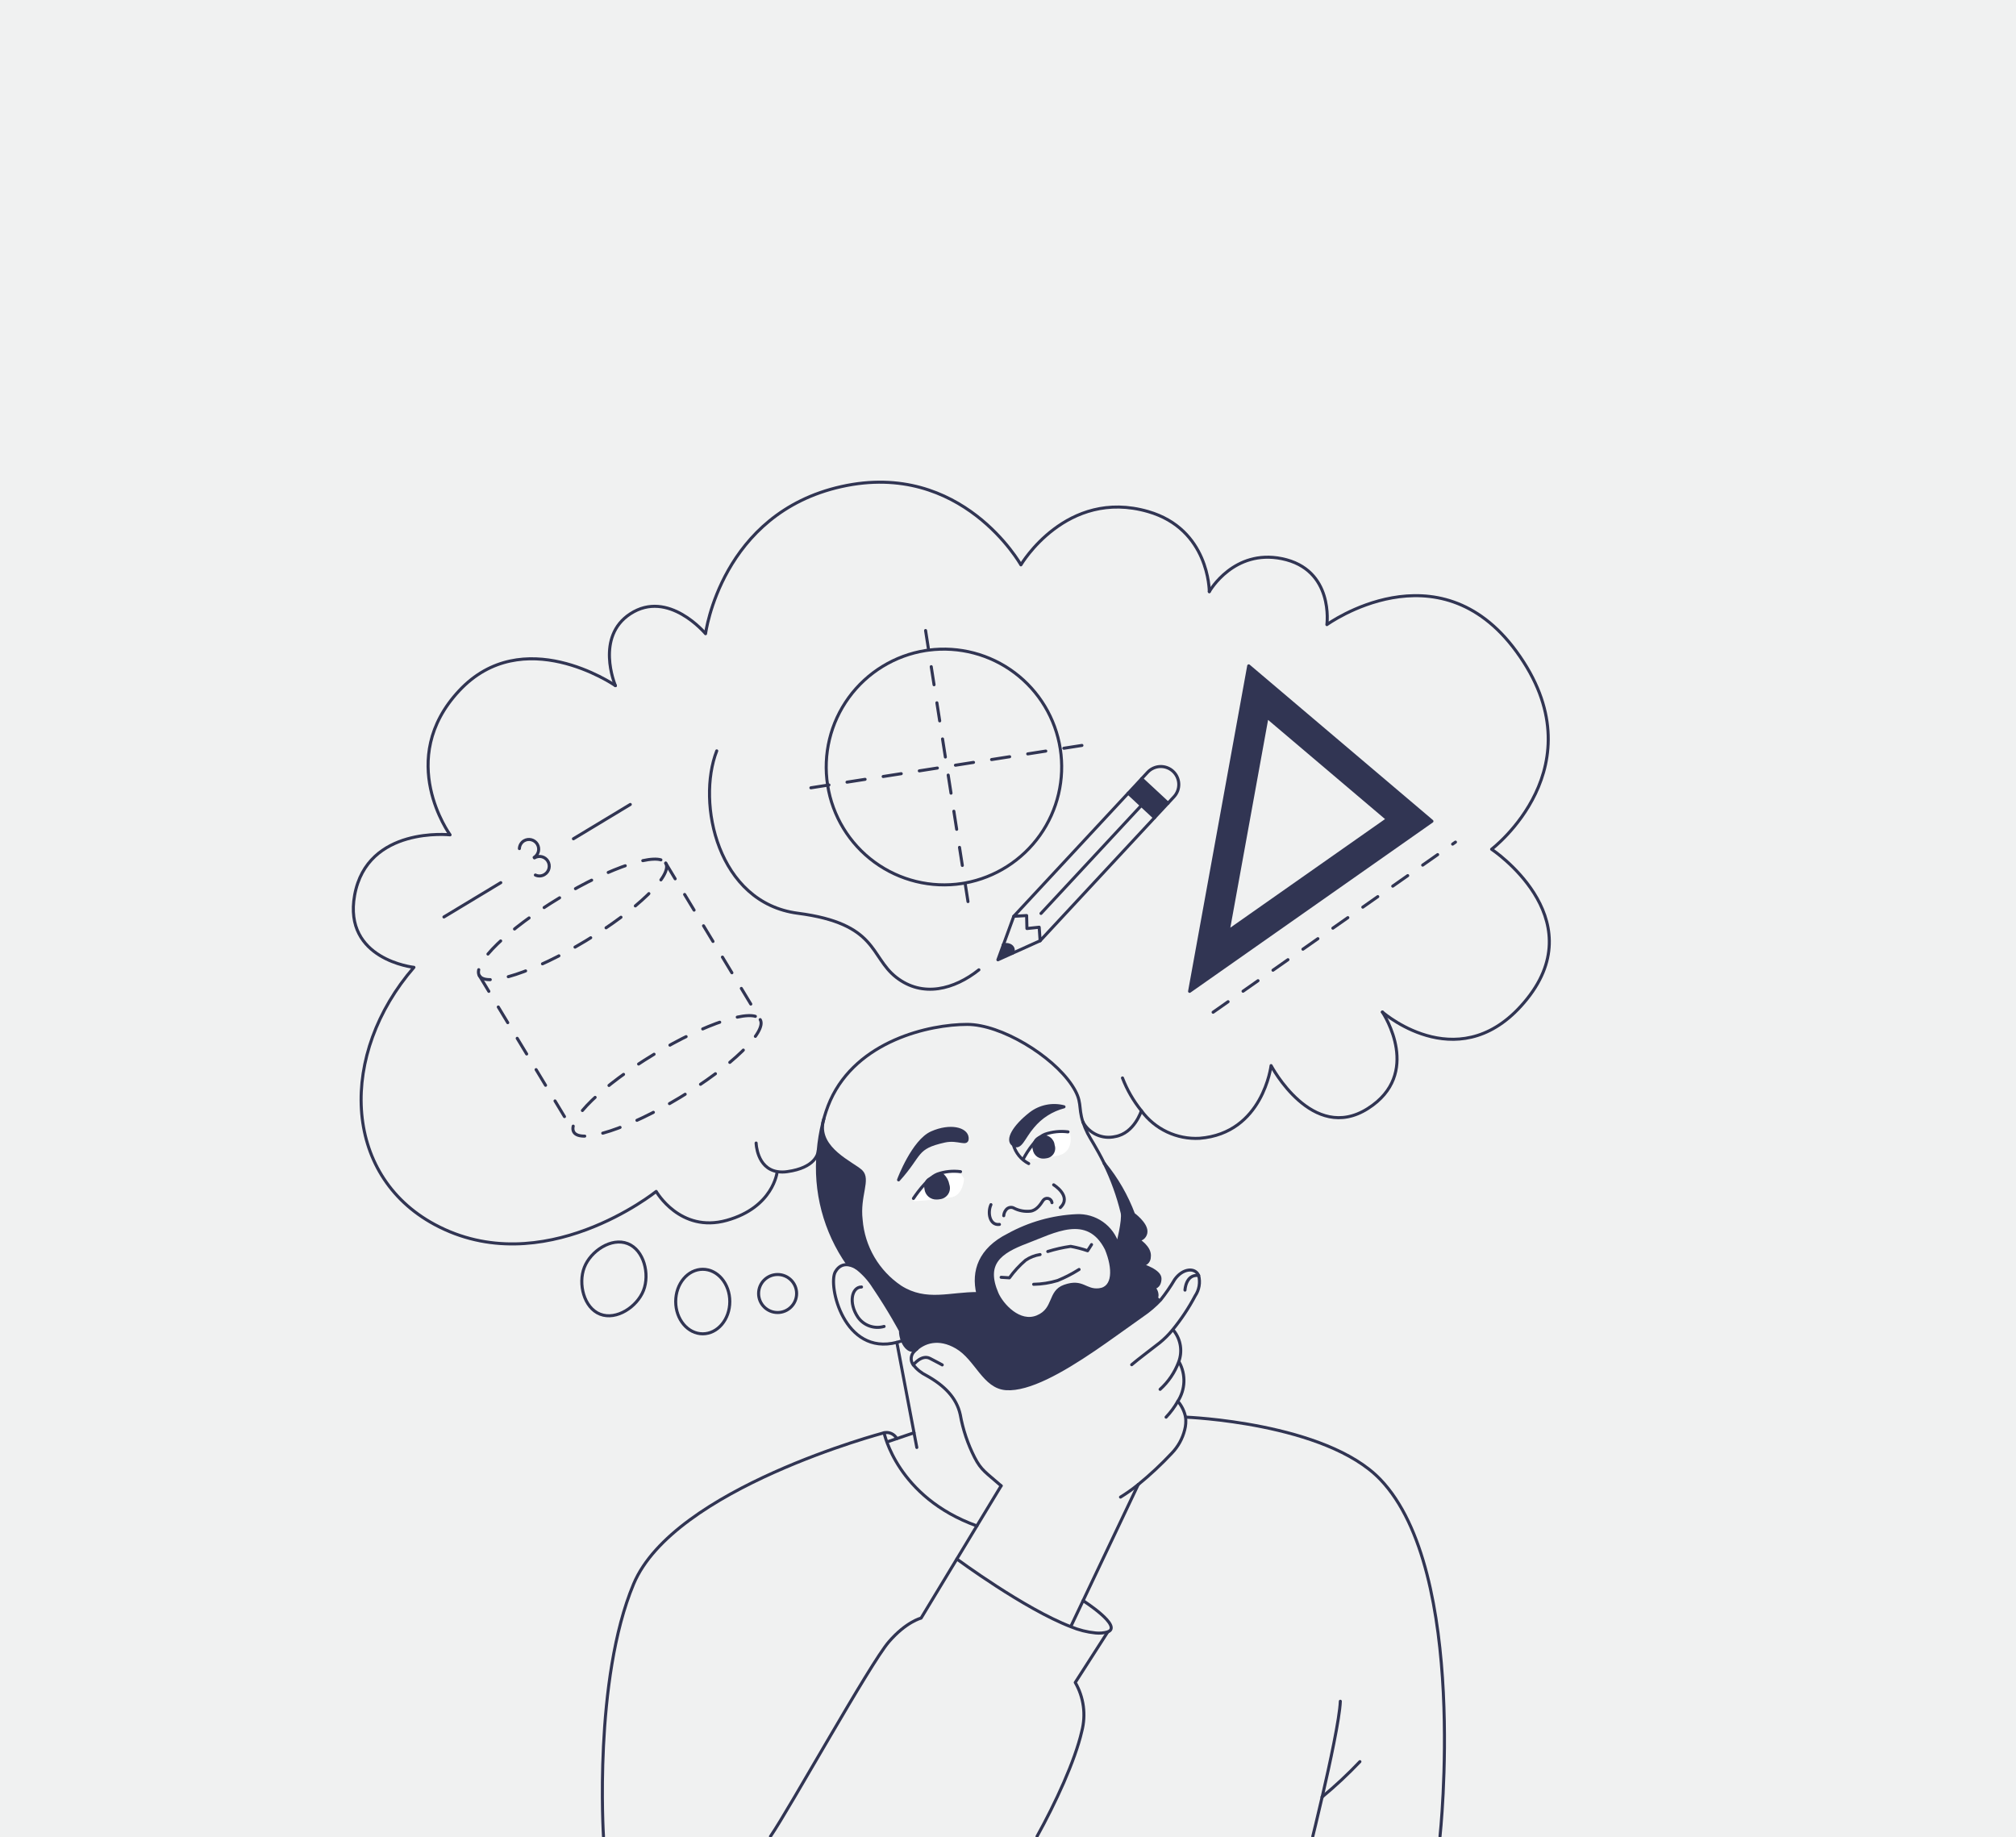 <svg width="485" height="442" viewBox="0 0 485 442" fill="none" xmlns="http://www.w3.org/2000/svg">
<rect x="0" y="0" width="485" height="442" fill="#808080" stroke="none"/>
<g clip-path="url(#clip0_5568_20621)">
<rect width="485" height="442" fill="#F0F1F1"/>
<path d="M344.494 197.563L286.195 238.489L300.427 160.187L344.494 197.563ZM295.473 223.986L333.81 197.066L304.823 172.494L295.473 223.986Z" fill="#313553"/>
<path d="M280.988 193.23L277.759 196.704L274.587 193.759L271.422 190.813L274.651 187.339L280.988 193.23Z" fill="#313553"/>
<path d="M274.208 304.2C274.189 304.198 274.17 304.193 274.151 304.188C274.17 304.193 274.189 304.198 274.208 304.2ZM274.232 304.2C274.866 304.388 279.144 305.7 279.069 307.648C278.994 309.752 277.536 309.752 277.536 309.752C277.826 310.016 278.049 310.343 278.188 310.708C278.328 311.074 278.38 311.466 278.34 311.856L279.22 312.713C277.908 314.107 276.446 315.352 274.861 316.425C270.816 319.277 266.614 322.348 263.26 324.621C255.372 329.985 247.464 334.414 242.082 334.067C236.699 333.721 234.94 326.914 230.167 324.107C225.739 321.506 222.259 322.907 220.431 324.621C219.006 325.369 217.768 324.182 217.115 322.564C216.803 321.782 216.639 320.95 216.631 320.108C216.631 320.108 214.059 315.259 210.237 309.62C209.151 307.878 207.765 306.341 206.142 305.084C206.123 305.072 206.105 305.053 206.086 305.041C205.51 304.541 204.788 304.241 204.028 304.184C198.449 296.255 195.902 286.586 196.851 276.938C196.851 276.875 196.851 276.837 196.851 276.837C197.041 274.535 197.417 272.252 197.975 270.011C196.737 276.442 205.198 279.896 207.157 281.768C209.205 283.721 206.472 287.66 207.157 293.443C207.414 296.677 208.399 299.812 210.038 302.612C211.677 305.41 213.928 307.804 216.622 309.611C222.841 313.555 228.644 311.111 235.245 311.201C233.97 305.798 235.722 300.522 242.581 297.087C247.618 294.308 253.227 292.723 258.975 292.457C261.161 292.349 263.32 292.974 265.112 294.232C266.902 295.491 268.222 297.31 268.86 299.404C268.86 299.404 270.386 293.469 269.966 291.754C268.973 287.667 267.536 283.699 265.679 279.923C268.668 283.57 271.036 287.682 272.689 292.097C272.689 292.097 275.684 294.284 275.684 296.231C275.689 296.756 275.489 297.262 275.125 297.641C274.762 298.02 274.263 298.239 273.738 298.253C273.738 298.253 276.824 300.036 276.495 302.385C276.499 302.665 276.439 302.943 276.32 303.195C276.2 303.449 276.025 303.671 275.808 303.846C275.588 304.023 275.334 304.146 275.06 304.208C274.787 304.27 274.505 304.27 274.232 304.206V304.2ZM264.397 310.285C268.078 309.896 268.097 305.141 266.149 300.444C261.646 291.569 253.436 296.348 246.974 298.779C240.511 301.211 236.761 303.98 239.858 311.178C241.058 313.922 245.252 318.582 249.58 316.773C253.908 314.964 252.313 310.756 256.096 309.426C260.491 307.874 261.043 310.65 264.397 310.292V310.285Z" fill="#313553"/>
<path d="M219.75 288.97C222.862 288.828 225.963 288.505 229.038 288.008C231.758 287.387 231.928 283.586 231.928 283.586C231.928 283.586 230.979 280.842 227.116 281.998C224.128 282.89 219.75 288.97 219.75 288.97Z" fill="white"/>
<path d="M245.5 278.919C248.617 278.854 251.724 278.532 254.788 277.957C258.658 276.846 257.378 272.443 257.378 272.443C257.378 272.443 256.831 271.212 252.873 271.947C250.826 272.324 245.5 278.919 245.5 278.919Z" fill="white"/>
<path d="M247.895 267.928C249.025 267.048 250.342 266.44 251.746 266.151C253.149 265.863 254.599 265.901 255.985 266.264C253.046 267.026 250.421 268.696 248.487 271.037C246.206 273.688 245.534 276.552 243.788 275.396C242.043 274.24 244.018 270.955 247.895 267.928Z" fill="#313553"/>
<path d="M241.389 227.291C242.846 226.928 244.292 227.883 243.568 229.32L240.07 230.897L241.384 227.297L241.389 227.291Z" fill="#313553"/>
<path d="M232.665 273.675C232.859 275.76 230.642 273.745 227.231 274.505C220.03 276.106 221.755 277.67 216.172 283.845C216.271 283.562 219.72 274.472 224.142 272.514C228.639 270.529 232.477 271.59 232.665 273.675Z" fill="#313553"/>
<path d="M240.852 307.284L242.842 307.409C243.96 305.847 245.263 304.427 246.724 303.182C247.77 302.469 248.965 301.999 250.217 301.811" stroke="#313553" stroke-width="0.733" stroke-linecap="round" stroke-linejoin="round"/>
<path d="M252.07 301.079C253.867 300.518 255.709 300.103 257.573 299.841C258.956 300.09 260.318 300.443 261.648 300.897L262.598 299.414" stroke="#313553" stroke-width="0.733" stroke-linecap="round" stroke-linejoin="round"/>
<path d="M248.672 308.968C250.62 308.935 252.554 308.633 254.419 308.069C256.222 307.33 257.955 306.439 259.601 305.399" stroke="#313553" stroke-width="0.733" stroke-linecap="round" stroke-linejoin="round"/>
<path d="M241.477 292.467C241.509 291.943 241.706 291.442 242.041 291.036C242.269 290.741 242.6 290.544 242.967 290.48C243.334 290.417 243.712 290.492 244.026 290.693C245.213 291.277 246.542 291.514 247.857 291.379C249.39 291.207 250.35 289.695 250.943 288.791C251.08 288.594 251.272 288.443 251.497 288.359C251.722 288.275 251.967 288.261 252.198 288.32C252.432 288.378 252.641 288.507 252.797 288.688C252.955 288.868 253.054 289.093 253.08 289.331" stroke="#313553" stroke-width="0.733" stroke-linecap="round" stroke-linejoin="round"/>
<path d="M238.399 289.805C237.519 291.727 238.092 294.878 240.441 294.559" stroke="#313553" stroke-width="0.733" stroke-linecap="round" stroke-linejoin="round"/>
<path d="M253.484 285.037C253.484 285.037 257.961 287.781 255.086 290.507" stroke="#313553" stroke-width="0.733" stroke-linecap="round" stroke-linejoin="round"/>
<path d="M216.172 283.845C216.271 283.562 219.72 274.472 224.142 272.514C228.639 270.529 232.477 271.59 232.665 273.675C232.854 275.76 230.642 273.745 227.232 274.505C220.032 276.106 221.751 277.67 216.172 283.845Z" stroke="#313553" stroke-width="0.733" stroke-linecap="round" stroke-linejoin="round"/>
<path d="M243.776 275.396C245.522 276.552 246.194 273.681 248.475 271.037C250.409 268.696 253.034 267.026 255.973 266.264C254.587 265.901 253.137 265.863 251.734 266.151C250.33 266.44 249.013 267.048 247.883 267.928C244.015 270.955 242.038 274.247 243.776 275.396Z" stroke="#313553" stroke-width="0.733" stroke-linecap="round" stroke-linejoin="round"/>
<path d="M219.75 288.309C219.75 288.309 222.871 283.493 225.528 282.449C227.309 281.824 229.21 281.627 231.081 281.871" stroke="#313553" stroke-width="0.733" stroke-linecap="round" stroke-linejoin="round"/>
<path d="M228.388 284.955C228.224 284.021 227.769 283.162 227.088 282.5C226.378 281.84 225.744 282.637 224.909 282.802C223.239 283.115 222.02 283.95 222.409 286.08C222.491 286.787 222.837 287.436 223.378 287.898C223.918 288.361 224.613 288.601 225.324 288.573C225.591 288.572 225.858 288.546 226.121 288.498C226.523 288.457 226.91 288.325 227.254 288.112C227.598 287.899 227.89 287.613 228.108 287.272C228.326 286.932 228.464 286.546 228.512 286.145C228.561 285.744 228.518 285.338 228.388 284.955Z" fill="#313553"/>
<path d="M246.227 278.731C246.227 278.731 248.72 273.913 251.383 272.877C253.162 272.249 255.066 272.051 256.936 272.299" stroke="#313553" stroke-width="0.733" stroke-linecap="round" stroke-linejoin="round"/>
<path d="M253.738 275.522C253.703 275.147 253.592 274.783 253.408 274.454C253.225 274.125 252.976 273.838 252.676 273.611C252.376 273.384 252.032 273.222 251.665 273.136C251.298 273.05 250.917 273.041 250.548 273.111C250.178 273.18 249.826 273.326 249.516 273.54C249.206 273.753 248.943 274.028 248.746 274.349C248.549 274.669 248.42 275.027 248.369 275.4C248.318 275.773 248.345 276.153 248.45 276.514C248.499 276.868 248.619 277.208 248.804 277.514C248.988 277.819 249.233 278.084 249.523 278.292C249.965 278.586 250.487 278.737 251.018 278.725C251.255 278.723 251.49 278.701 251.721 278.656C252.076 278.616 252.417 278.498 252.721 278.311C253.024 278.122 253.281 277.869 253.475 277.569C253.669 277.268 253.792 276.929 253.837 276.575C253.883 276.221 253.849 275.861 253.738 275.522Z" fill="#313553"/>
<path d="M243.781 275.396C244.054 276.364 244.522 277.265 245.158 278.044C245.793 278.822 246.581 279.464 247.475 279.925" stroke="#313553" stroke-width="0.733" stroke-linecap="round" stroke-linejoin="round"/>
<path d="M206.087 305.04C205.634 304.75 202.645 302.953 200.943 305.993C199.134 309.21 203.016 326.226 215.759 322.932C216.049 322.864 216.337 322.776 216.632 322.682" stroke="#313553" stroke-width="0.733" stroke-linecap="round" stroke-linejoin="round"/>
<path d="M207.26 309.614C204.918 309.614 204.057 313.433 206.403 316.888C207.089 317.867 208.064 318.608 209.191 319.004C210.318 319.402 211.542 319.438 212.69 319.105" stroke="#313553" stroke-width="0.733" stroke-linecap="round" stroke-linejoin="round"/>
<path d="M220.558 324.555C220.516 324.581 220.472 324.603 220.426 324.624C219.001 325.371 217.763 324.185 217.11 322.566C216.799 321.784 216.635 320.953 216.626 320.111C216.626 320.111 214.054 315.262 210.232 309.622C209.146 307.88 207.76 306.344 206.138 305.087C206.119 305.075 206.1 305.056 206.081 305.042C205.504 304.547 204.783 304.25 204.023 304.195" stroke="#313553" stroke-width="0.733" stroke-linecap="round" stroke-linejoin="round"/>
<path d="M196.849 276.941C195.904 286.588 198.451 296.254 204.029 304.182" stroke="#313553" stroke-width="0.733" stroke-linecap="round" stroke-linejoin="round"/>
<path d="M260.526 269.944C259.295 266.172 260.54 265.052 257.863 261.045C253.141 253.955 240.848 246.442 232.671 246.442C223.583 246.442 206.229 250.361 199.76 264.719C199.008 266.427 198.411 268.199 197.976 270.014C197.418 272.255 197.042 274.538 196.852 276.84" stroke="#313553" stroke-width="0.733" stroke-linecap="round" stroke-linejoin="round"/>
<path d="M265.676 279.924C263.874 276.243 262.216 273.801 261.664 272.676C261.223 271.798 260.848 270.889 260.539 269.957" stroke="#313553" stroke-width="0.733" stroke-linecap="round" stroke-linejoin="round"/>
<path d="M198.202 269.146C198.109 269.429 198.036 269.719 197.982 270.013C196.744 276.445 205.205 279.898 207.165 281.771C209.212 283.724 206.479 287.662 207.165 293.446C207.422 296.68 208.407 299.814 210.046 302.614C211.685 305.412 213.935 307.806 216.63 309.613C222.849 313.557 228.651 311.114 235.253 311.203C233.977 305.8 235.729 300.524 242.588 297.089C247.626 294.31 253.234 292.726 258.982 292.46C261.168 292.352 263.327 292.976 265.119 294.235C266.909 295.493 268.229 297.312 268.867 299.406C268.867 299.406 270.393 293.472 269.973 291.757C268.98 287.669 267.543 283.701 265.686 279.926" stroke="#313553" stroke-width="0.733" stroke-linecap="round" stroke-linejoin="round"/>
<path d="M274.227 304.206C274.5 304.269 274.783 304.271 275.057 304.209C275.33 304.147 275.585 304.026 275.803 303.851C276.023 303.676 276.199 303.453 276.318 303.199C276.438 302.947 276.499 302.669 276.496 302.39C276.815 300.041 273.739 298.258 273.739 298.258C274.263 298.244 274.762 298.024 275.126 297.645C275.489 297.266 275.692 296.761 275.685 296.236C275.685 294.288 272.689 292.102 272.689 292.102C271.036 287.687 268.668 283.575 265.68 279.928" stroke="#313553" stroke-width="0.733" stroke-linecap="round" stroke-linejoin="round"/>
<path d="M274.205 304.199C274.186 304.197 274.167 304.192 274.148 304.187C274.167 304.192 274.186 304.197 274.205 304.199Z" stroke="#313553" stroke-width="0.733" stroke-linecap="round" stroke-linejoin="round"/>
<path d="M274.203 304.199C274.203 304.199 274.215 304.199 274.227 304.199" stroke="#313553" stroke-width="0.733" stroke-linecap="round" stroke-linejoin="round"/>
<path d="M278.335 311.862C278.374 311.473 278.323 311.08 278.182 310.715C278.043 310.35 277.821 310.022 277.531 309.758C277.531 309.758 278.988 309.758 279.064 307.654C279.139 305.706 274.861 304.396 274.227 304.206" stroke="#313553" stroke-width="0.733" stroke-linecap="round" stroke-linejoin="round"/>
<path d="M272.256 328.311C274.134 326.729 276.188 325.225 279.002 323.023C280.145 322.094 281.189 321.048 282.117 319.902C284.192 317.37 286.006 314.633 287.532 311.737C288.01 311.029 288.331 310.227 288.475 309.383C288.619 308.541 288.583 307.677 288.367 306.85C287.51 304.848 284.523 305.098 282.601 307.812C281.589 309.527 280.457 311.168 279.216 312.723C277.904 314.117 276.442 315.362 274.857 316.435C270.812 319.287 266.61 322.358 263.256 324.632C255.368 329.995 247.46 334.424 242.078 334.078C236.696 333.731 234.936 326.924 230.163 324.117C225.734 321.516 222.255 322.917 220.427 324.632C220.283 324.764 220.151 324.896 220.025 325.034C219.564 325.449 219.277 326.024 219.221 326.643C219.165 327.262 219.345 327.877 219.724 328.37C220.579 329.448 221.664 330.321 222.901 330.926C227.188 333.306 230.137 336.271 231.017 340.328C231.654 343.908 232.817 347.375 234.465 350.616C236.085 353.769 237.208 354.234 240.852 357.443" stroke="#313553" stroke-width="0.733" stroke-linecap="round" stroke-linejoin="round"/>
<path d="M283.715 327.747C284.499 329.196 284.878 330.83 284.816 332.476C284.753 334.122 284.249 335.72 283.357 337.106C282.575 338.491 281.627 339.775 280.531 340.929" stroke="#313553" stroke-width="0.733" stroke-linecap="round" stroke-linejoin="round"/>
<path d="M283.356 337.104C284.299 338.199 284.942 339.523 285.222 340.941C285.344 341.959 285.272 342.99 285.009 343.981C284.488 346.094 283.416 348.029 281.906 349.595C279.385 352.287 276.688 354.807 273.83 357.139C272.477 358.237 271.054 359.247 269.57 360.161" stroke="#313553" stroke-width="0.733" stroke-linecap="round" stroke-linejoin="round"/>
<path d="M273.831 357.135L260.56 385.084L257.758 390.987" stroke="#313553" stroke-width="0.733" stroke-linecap="round" stroke-linejoin="round"/>
<path d="M240.855 357.436L235.007 367.094L230.191 375.059L221.592 389.272C221.592 389.272 217.991 390.151 213.823 394.994C209.264 400.289 190.131 434.789 185.359 441.785" stroke="#313553" stroke-width="0.733" stroke-linecap="round" stroke-linejoin="round"/>
<path d="M230.195 375.06C230.195 375.06 246.444 387.062 257.63 391.349C259.52 392.141 261.519 392.645 263.559 392.844C264.547 392.949 265.545 392.863 266.5 392.592C270.161 391.203 260.571 385.08 260.571 385.08" stroke="#313553" stroke-width="0.733" stroke-linecap="round" stroke-linejoin="round"/>
<path d="M266.494 392.595L258.68 404.76C260.729 408.318 261.293 412.541 260.251 416.513C258.624 423.622 253.907 433.815 249.484 441.785" stroke="#313553" stroke-width="0.733" stroke-linecap="round" stroke-linejoin="round"/>
<path d="M145.183 441.786C145.183 441.786 142.765 404.126 152.431 381.069C162.096 358.012 212.689 344.686 212.689 344.686C212.689 344.686 215.76 360.155 235.011 367.095" stroke="#313553" stroke-width="0.733" stroke-linecap="round" stroke-linejoin="round"/>
<path d="M215.758 322.929L219.89 344.686L220.562 348.222" stroke="#313553" stroke-width="0.733" stroke-linecap="round" stroke-linejoin="round"/>
<path d="M213.594 346.827L215.747 346.092L219.88 344.686H219.887" stroke="#313553" stroke-width="0.733" stroke-linecap="round" stroke-linejoin="round"/>
<path d="M285.289 340.929C285.289 340.929 318.934 342.204 332.069 355.91C353.341 378.106 346.432 441.786 346.432 441.786" stroke="#313553" stroke-width="0.733" stroke-linecap="round" stroke-linejoin="round"/>
<path d="M318.075 432.31C316.837 437.68 315.82 441.787 315.82 441.787" stroke="#313553" stroke-width="0.733" stroke-linecap="round" stroke-linejoin="round"/>
<path d="M322.451 409.277C322.289 413.41 319.939 424.269 318.086 432.302" stroke="#313553" stroke-width="0.733" stroke-linecap="round" stroke-linejoin="round"/>
<path d="M239.853 311.185C241.053 313.928 245.247 318.589 249.575 316.78C253.903 314.971 252.308 310.763 256.091 309.432C260.494 307.874 261.046 310.65 264.4 310.29C268.081 309.9 268.1 305.146 266.152 300.449C261.65 291.574 253.44 296.353 246.977 298.784C240.515 301.215 236.756 303.986 239.853 311.185Z" stroke="#313553" stroke-width="0.733" stroke-linecap="round" stroke-linejoin="round"/>
<path d="M332.558 243.464L332.577 243.483C332.966 244.079 342.192 258.332 329.091 266.672C315.708 275.196 305.79 256.353 305.79 256.353C305.79 256.353 303.856 272.642 288.599 273.843C285.895 273.994 283.197 273.467 280.749 272.308C278.302 271.15 276.183 269.397 274.586 267.21C272.666 264.836 271.131 262.174 270.039 259.323" stroke="#313553" stroke-width="0.733" stroke-linecap="round" stroke-linejoin="round"/>
<path d="M290.93 142.331C291.101 142.029 296.883 132.069 308.371 134.399C321.026 136.971 319.218 150.265 319.218 150.265C319.218 150.265 345.936 130.92 364.791 156.708C385.041 184.405 358.843 204.304 358.843 204.304C358.843 204.304 383.232 220.496 367.366 240.324C351.814 259.763 333.306 244.097 332.582 243.483" stroke="#313553" stroke-width="0.733" stroke-linecap="round" stroke-linejoin="round"/>
<path d="M148.051 164.951C147.907 164.608 143.197 153.193 151.62 147.679C160.79 141.677 169.739 152.452 169.739 152.452C169.739 152.452 173.47 123.495 202.449 117.051C231.429 110.608 245.604 135.887 245.604 135.887C245.604 135.887 256.484 117.369 276.206 123.068C290.864 127.302 290.928 142.08 290.928 142.326" stroke="#313553" stroke-width="0.733" stroke-linecap="round" stroke-linejoin="round"/>
<path d="M186.958 281.953C186.958 281.953 186.054 290.451 174.83 293.585C163.606 296.72 157.865 286.625 157.865 286.625C157.865 286.625 130.557 308.596 104.561 294.58C82.22 282.527 81.598 253.484 99.58 232.715C99.58 232.715 82.49 230.894 85.315 215.355C88.356 198.654 108.278 200.839 108.278 200.839C108.278 200.839 95.026 182.704 110.464 166.166C125.746 149.798 147.603 164.634 148.043 164.935" stroke="#313553" stroke-width="0.733" stroke-linecap="round" stroke-linejoin="round"/>
<path d="M187.073 315.757C189.599 315.757 191.646 313.71 191.646 311.184C191.646 308.659 189.599 306.611 187.073 306.611C184.547 306.611 182.5 308.659 182.5 311.184C182.5 313.71 184.547 315.757 187.073 315.757Z" stroke="#313553" stroke-width="0.733" stroke-linecap="round" stroke-linejoin="round"/>
<path d="M169.062 320.88C172.656 320.88 175.569 317.404 175.569 313.118C175.569 308.831 172.656 305.355 169.062 305.355C165.468 305.355 162.555 308.831 162.555 313.118C162.555 317.404 165.468 320.88 169.062 320.88Z" stroke="#313553" stroke-width="0.733" stroke-linecap="round" stroke-linejoin="round"/>
<path d="M154.813 310.437C153.28 314.368 148.32 317.69 144.388 316.164C140.456 314.638 139.042 308.828 140.574 304.896C142.107 300.965 147.07 297.642 151.001 299.175C154.933 300.708 156.346 306.505 154.813 310.437Z" stroke="#313553" stroke-width="0.733" stroke-linecap="round" stroke-linejoin="round"/>
<path d="M160.159 207.646C161.888 210.516 153.258 218.894 140.871 226.368C128.484 233.843 117.054 237.58 115.322 234.717C113.591 231.853 122.233 223.467 134.611 215.993C146.989 208.519 158.433 204.787 160.159 207.646Z" stroke="#313553" stroke-width="0.733" stroke-linecap="round" stroke-linejoin="round" stroke-dasharray="4.4 4.4"/>
<path d="M182.885 245.292C184.611 248.157 175.976 256.542 163.596 264.016C151.216 271.49 139.773 275.227 138.048 272.356C136.323 269.486 144.951 261.108 157.329 253.639C169.707 246.17 181.151 242.428 182.885 245.292Z" stroke="#313553" stroke-width="0.733" stroke-linecap="round" stroke-linejoin="round" stroke-dasharray="4.4 4.4"/>
<path d="M115.328 234.723L138.053 272.356" stroke="#313553" stroke-width="0.733" stroke-linecap="round" stroke-linejoin="round" stroke-dasharray="4.4 4.4"/>
<path d="M160.156 207.651L182.881 245.292" stroke="#313553" stroke-width="0.733" stroke-linecap="round" stroke-linejoin="round" stroke-dasharray="4.4 4.4"/>
<path d="M106.797 220.595L120.477 212.343" stroke="#313553" stroke-width="0.733" stroke-linecap="round" stroke-linejoin="round"/>
<path d="M137.953 201.785L151.633 193.532" stroke="#313553" stroke-width="0.733" stroke-linecap="round" stroke-linejoin="round"/>
<path d="M128.797 210.51C129.144 210.673 129.526 210.748 129.909 210.727C130.292 210.706 130.664 210.59 130.99 210.39C131.256 210.232 131.488 210.023 131.672 209.776C131.857 209.528 131.991 209.246 132.066 208.947C132.141 208.647 132.156 208.336 132.11 208.03C132.065 207.725 131.959 207.432 131.799 207.167C131.64 206.903 131.429 206.673 131.18 206.49C130.931 206.307 130.649 206.176 130.349 206.103C130.049 206.03 129.737 206.017 129.432 206.065C129.127 206.113 128.834 206.221 128.571 206.382L128.502 206.269C129.02 205.942 129.389 205.425 129.53 204.829C129.671 204.233 129.572 203.606 129.256 203.082C128.94 202.557 128.43 202.178 127.838 202.025C127.245 201.871 126.616 201.957 126.085 202.262C125.755 202.458 125.478 202.733 125.281 203.062C125.083 203.391 124.971 203.765 124.953 204.148" stroke="#313553" stroke-width="0.733" stroke-linecap="round" stroke-linejoin="round"/>
<path d="M255.076 180.141C256.216 187.446 254.462 194.908 250.182 200.938C245.904 206.967 239.442 211.089 232.17 212.425C231.925 212.463 231.679 212.507 231.434 212.545C224.012 213.685 216.441 211.835 210.38 207.401C204.32 202.967 200.266 196.311 199.106 188.891C197.946 181.472 199.776 173.896 204.194 167.824C208.612 161.752 215.258 157.68 222.674 156.501C222.919 156.463 223.157 156.425 223.403 156.4C230.735 155.447 238.151 157.395 244.066 161.83C249.984 166.265 253.934 172.836 255.076 180.141Z" stroke="#313553" stroke-width="0.733" stroke-linecap="round" stroke-linejoin="round"/>
<path d="M222.672 151.688L223.407 156.399L227.79 184.411L232.175 212.424L232.91 217.129" stroke="#313553" stroke-width="0.733" stroke-linecap="round" stroke-linejoin="round" stroke-dasharray="4.4 4.4"/>
<path d="M195.078 189.525L199.041 188.903L227.794 184.412L255.085 180.141L260.512 179.294" stroke="#313553" stroke-width="0.733" stroke-linecap="round" stroke-linejoin="round" stroke-dasharray="4.4 4.4"/>
<path d="M172.431 180.638C167.532 193.193 172.625 217.191 191.932 219.703C211.239 222.215 209.199 230.092 215.594 235.104C221.99 240.116 229.655 237.975 235.498 233.314" stroke="#313553" stroke-width="0.733" stroke-linecap="round" stroke-linejoin="round"/>
<path d="M277.757 196.705L250.228 226.324L250.002 223.065L247.056 223.378L246.98 220.258L243.891 220.433L271.42 190.813" stroke="#313553" stroke-width="0.733" stroke-linecap="round" stroke-linejoin="round"/>
<path d="M241.384 227.291L240.07 230.897L243.568 229.32L250.226 226.324" stroke="#313553" stroke-width="0.733" stroke-linecap="round" stroke-linejoin="round"/>
<path d="M243.891 220.433L241.391 227.291" stroke="#313553" stroke-width="0.733" stroke-linecap="round" stroke-linejoin="round"/>
<path d="M241.391 227.291C242.848 226.928 244.294 227.883 243.57 229.32" stroke="#313553" stroke-width="0.733" stroke-linecap="round" stroke-linejoin="round"/>
<path d="M274.594 193.759L250.438 219.748" stroke="#313553" stroke-width="0.733" stroke-linecap="round" stroke-linejoin="round"/>
<path d="M280.988 193.23L277.759 196.704L274.587 193.759L271.422 190.813L274.651 187.339" stroke="#313553" stroke-width="0.733" stroke-linecap="round" stroke-linejoin="round"/>
<path d="M280.993 193.231L282.431 191.679C282.819 191.263 283.119 190.774 283.318 190.241C283.515 189.708 283.606 189.141 283.585 188.573C283.565 188.005 283.431 187.447 283.194 186.93C282.958 186.413 282.622 185.948 282.205 185.561C281.788 185.174 281.3 184.873 280.766 184.675C280.233 184.477 279.667 184.386 279.1 184.407C278.53 184.428 277.973 184.561 277.455 184.798C276.939 185.035 276.475 185.371 276.087 185.787L274.648 187.339L280.993 193.231Z" stroke="#313553" stroke-width="0.733" stroke-linecap="round" stroke-linejoin="round"/>
<path d="M282.386 320.128C283.219 321.179 283.765 322.429 283.967 323.756C284.169 325.082 284.023 326.438 283.542 327.69C282.605 330.196 281.079 332.441 279.094 334.235" stroke="#313553" stroke-width="0.733" stroke-linecap="round" stroke-linejoin="round"/>
<path d="M219.719 328.359C219.719 328.359 221.709 325.752 223.738 326.8C225.766 327.848 226.679 328.359 226.679 328.359" stroke="#313553" stroke-width="0.733" stroke-linecap="round" stroke-linejoin="round"/>
<path d="M212.68 344.686C213.275 344.552 213.897 344.617 214.452 344.871C215.007 345.125 215.463 345.554 215.751 346.092" stroke="#313553" stroke-width="0.733" stroke-linecap="round" stroke-linejoin="round"/>
<path d="M285.078 310.366C285.078 310.366 285.241 306.467 288.363 306.85" stroke="#313553" stroke-width="0.733" stroke-linecap="round" stroke-linejoin="round"/>
<path d="M181.906 274.987C181.906 274.987 182.043 281.016 186.98 281.858C187.796 281.988 188.627 281.988 189.442 281.858C196.112 280.922 196.784 277.556 196.853 276.933C196.853 276.87 196.853 276.832 196.853 276.832" stroke="#313553" stroke-width="0.733" stroke-linecap="round" stroke-linejoin="round"/>
<path d="M260.539 269.942V269.956C261.275 271.299 262.429 272.364 263.826 272.991C265.222 273.617 266.786 273.771 268.277 273.428C272.907 272.631 274.589 267.211 274.589 267.211" stroke="#313553" stroke-width="0.733" stroke-linecap="round" stroke-linejoin="round"/>
<path d="M344.491 197.563L300.412 160.187L286.188 238.489L344.491 197.563Z" stroke="#313553" stroke-width="0.733" stroke-linecap="round" stroke-linejoin="round"/>
<path d="M333.805 197.074L295.469 223.986L304.821 172.496L333.805 197.074Z" stroke="#313553" stroke-width="0.733" stroke-linecap="round" stroke-linejoin="round"/>
<path d="M291.844 243.515L350.149 202.589" stroke="#313553" stroke-width="0.733" stroke-linecap="round" stroke-linejoin="round" stroke-dasharray="4.4 4.4"/>
<path d="M327.158 423.804C324.301 426.816 321.266 429.652 318.07 432.302" stroke="#313553" stroke-width="0.733" stroke-linecap="round" stroke-linejoin="round"/>
</g>
<defs>
<clipPath id="clip0_5568_20621">
<rect width="485" height="442" fill="white"/>
</clipPath>
</defs>
</svg>

